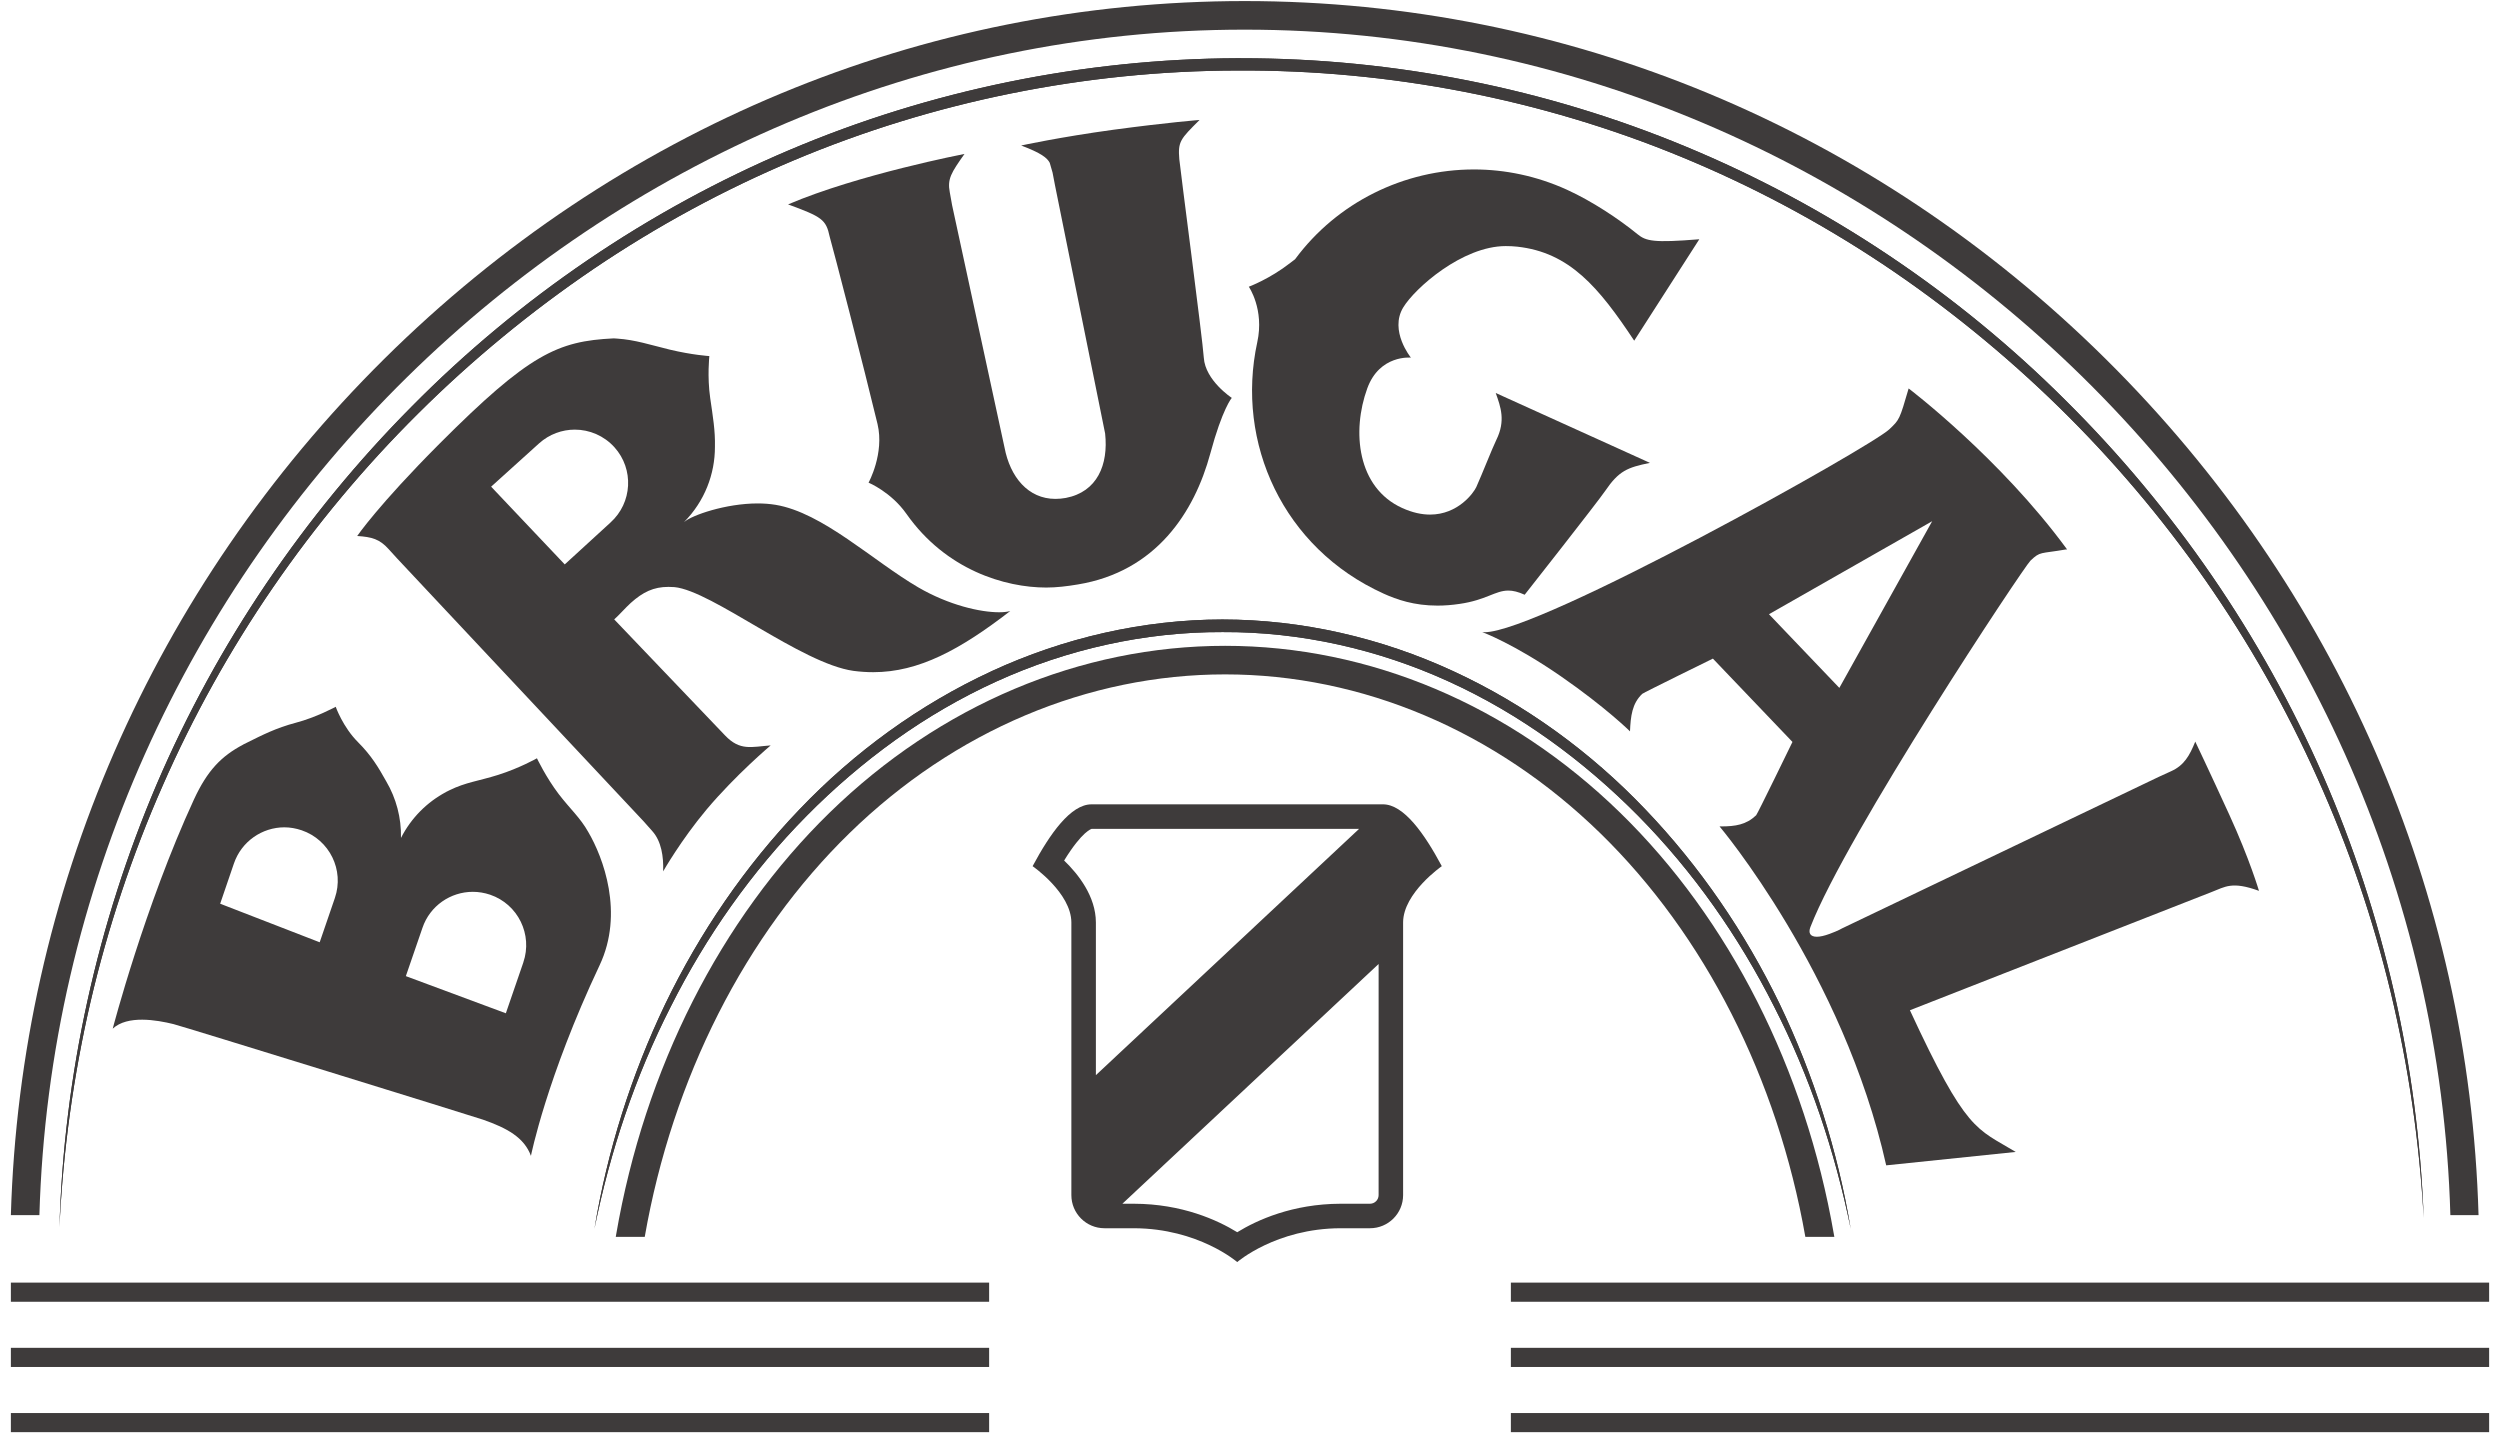 <svg height="66" viewBox="0 0 115 66" width="115" xmlns="http://www.w3.org/2000/svg"><g fill="#3e3b3b" fill-rule="evenodd" transform=""><path d="m.5 59.881h45v-.881h-45z"/><path d="m69.5 59.881h45v-.881h-45z"/><path d="m.5 62.881h45v-.881h-45z"/><path d="m69.5 62.881h45v-.881h-45z"/><path d="m.5 65.879h45v-.879h-45z"/><path d="m69.5 65.879h45v-.879h-45z"/><g transform="translate(.5)"><path d="m1.312 55.897h-1.312c.432-14.841 6.53-28.839 17.172-39.385 10.712-10.616 24.769-16.463 39.581-16.463 14.821 0 28.884 5.845 39.602 16.457 10.65 10.547 16.734 24.547 17.158 39.391l-1.296-.001c-.861-30.082-25.742-54.532-55.464-54.532-29.695 0-54.566 24.45-55.441 54.532"/><path d="m27.825 56.897.018-.107c1.309-7.62 4.798-14.514 9.822-19.411 5.076-4.947 11.536-7.671 18.192-7.671 6.644 0 13.097 2.728 18.174 7.68 5.02 4.897 8.511 11.787 9.829 19.4l.02.109s-1.243-.001-1.334-.001c-1.285-7.295-4.632-13.884-9.431-18.566-4.829-4.712-10.959-7.308-17.258-7.308-6.313 0-12.448 2.592-17.277 7.299-4.801 4.68-8.145 11.272-9.422 18.575-.124 0-1.333.001-1.333.001"/><path d="m45.116 30.874c-3.313 1.531-6.317 3.715-8.832 6.351-2.521 2.631-4.594 5.677-6.176 8.947-1.57 3.279-2.673 6.775-3.263 10.35.717-3.55 1.872-7.012 3.514-10.226 1.621-3.218 3.715-6.205 6.242-8.761 1.264-1.281 2.631-2.452 4.088-3.497 1.461-1.042 3.014-1.948 4.642-2.689 3.264-1.486 6.825-2.286 10.405-2.273 3.573-.019 7.141.785 10.399 2.271 3.263 1.481 6.203 3.636 8.728 6.188 2.526 2.558 4.619 5.545 6.244 8.762 1.645 3.212 2.802 6.672 3.525 10.221-.597-3.573-1.701-7.067-3.272-10.345-1.585-3.271-3.66-6.315-6.18-8.947-2.512-2.636-5.515-4.823-8.831-6.353-3.313-1.534-6.958-2.374-10.618-2.377-3.655.004-7.3.846-10.615 2.377"/><path d="m45.115 30.875c-3.313 1.53-6.315 3.714-8.832 6.35-2.522 2.631-4.594 5.677-6.175 8.947-1.571 3.279-2.674 6.775-3.264 10.349.718-3.55 1.872-7.011 3.514-10.224 1.621-3.22 3.715-6.206 6.243-8.762 1.264-1.28 2.63-2.452 4.087-3.495 1.461-1.042 3.014-1.949 4.643-2.69 3.262-1.485 6.825-2.286 10.404-2.274 3.573-.018 7.141.786 10.399 2.271 3.263 1.483 6.203 3.636 8.728 6.188 2.527 2.558 4.62 5.545 6.244 8.763 1.645 3.212 2.803 6.671 3.526 10.22-.596-3.572-1.701-7.067-3.272-10.344-1.585-3.272-3.659-6.315-6.18-8.948-2.512-2.635-5.514-4.822-8.831-6.353-3.314-1.533-6.958-2.374-10.618-2.377-3.655.005-7.3.846-10.616 2.377"/></g><g transform="translate(2.5 2)"><path d="m54.413.678c-7.059.029-14.109 1.468-20.602 4.224-6.491 2.751-12.425 6.791-17.369 11.794-4.954 4.99-8.956 10.907-11.722 17.353-2.752 6.449-4.282 13.403-4.485 20.391.164-3.491.644-6.965 1.431-10.364.795-3.401 1.902-6.726 3.308-9.917 2.802-6.394 6.822-12.242 11.779-17.155 2.475-2.46 5.181-4.687 8.069-6.645 2.891-1.954 5.973-3.629 9.19-4.982 6.438-2.712 13.417-4.119 20.401-4.133 6.985-.038 13.977 1.31 20.435 3.976 3.226 1.33 6.321 2.979 9.229 4.911 2.903 1.935 5.624 4.145 8.117 6.583 4.992 4.879 9.053 10.7 11.904 17.07 1.433 3.18 2.565 6.498 3.38 9.891.815 3.393 1.318 6.867 1.51 10.353-.254-6.985-1.834-13.93-4.633-20.357-2.812-6.424-6.858-12.313-11.851-17.266-4.978-4.967-10.943-8.961-17.459-11.661-6.453-2.683-13.438-4.065-20.431-4.065z"/><path d="m54.413.678c-7.058.03-14.109 1.469-20.601 4.224-6.491 2.751-12.425 6.791-17.369 11.795-4.954 4.989-8.956 10.906-11.723 17.351-2.751 6.449-4.281 13.403-4.485 20.391.164-3.491.644-6.965 1.431-10.363.794-3.402 1.902-6.726 3.308-9.918 2.803-6.394 6.822-12.241 11.779-17.155 2.475-2.459 5.181-4.686 8.07-6.645 2.891-1.953 5.973-3.628 9.189-4.981 6.438-2.711 13.417-4.119 20.402-4.133 6.986-.038 13.977 1.311 20.435 3.977 3.227 1.329 6.322 2.979 9.23 4.911 2.902 1.934 5.623 4.145 8.118 6.583 4.991 4.879 9.053 10.7 11.903 17.07 1.433 3.18 2.567 6.498 3.381 9.891.815 3.393 1.318 6.867 1.51 10.353-.254-6.986-1.834-13.93-4.634-20.358-2.811-6.423-6.857-12.312-11.851-17.265-4.978-4.967-10.943-8.962-17.458-11.662-6.453-2.681-13.438-4.065-20.431-4.065z"/></g><g transform="translate(4.5 5)"><path d="m19.573 39.273-.804 2.338-4.6-1.709.763-2.218c.345-1.019 1.296-1.66 2.319-1.66.264 0 .531.044.797.133 1.28.437 1.964 1.833 1.524 3.115m-8.667-2.966-.699 2.039-4.578-1.774.633-1.852c.35-1.019 1.303-1.662 2.321-1.662.264 0 .531.047.795.136 1.282.438 1.967 1.831 1.528 3.112m9.293-6.423s-.8.453-1.784.763c-.879.278-1.496.339-2.241.708-.043.021-.085.042-.129.065-.007.004-.017.008-.024.01l.001.003c-.875.465-1.608 1.193-2.076 2.114.021-.925-.222-1.825-.677-2.601-.371-.664-.687-1.19-1.301-1.806-.696-.696-1.024-1.626-1.024-1.626s-.887.485-1.839.735c-.904.239-1.524.557-2.265.926-.044.022-.09.044-.132.065-.008.006-.018.011-.025.015h.001c-1.001.531-1.639 1.179-2.261 2.522-2.273 4.928-3.737 10.544-3.737 10.544.678-.63 2.017-.402 2.793-.211.412.101 13.834 4.256 14.236 4.395 1.115.389 1.898.823 2.209 1.666 0 0 .714-3.584 3.158-8.765 1.135-2.402.163-4.966-.519-6.128-.369-.66-.83-1.056-1.358-1.744-.59-.774-1.005-1.652-1.005-1.652"/><path d="m84.38 18.976-4.27 7.667-3.237-3.389zm-1.024 22.495s13.673-5.36 13.888-5.442c.613-.235.924-.503 2.169-.05 0 0-.425-1.449-1.365-3.502-.938-2.048-1.566-3.364-1.566-3.364-.259.648-.518 1.099-1.113 1.364-.401.179-.567.259-.567.259l-14.569 6.97s-.157.1-.571.252c-.242.09-.441.132-.588.132-.299 0-.405-.167-.293-.451 1.653-4.261 9.803-16.547 10.122-16.851.459-.435.43-.306 1.626-.513.018-.003.039 0 .058 0l-.004-.006c-3.09-4.219-7.281-7.397-7.281-7.397l-.004-.005c-.419 1.435-.419 1.435-.889 1.88-.87.825-16.098 9.335-18.618 9.335-.041 0-.073-.001-.108-.005 0 0 1.431.52 3.625 2.037 2.059 1.426 3.172 2.528 3.172 2.528.03-.697.093-1.278.564-1.726.056-.054 3.249-1.62 3.249-1.62l3.66 3.833s-1.611 3.318-1.67 3.373c-.455.435-.952.513-1.621.513h-.063s5.691 6.746 7.666 15.591l5.958-.617c-1.818-1.1-2.261-.894-4.867-6.517z"/><path d="m23.582 19.037-2.104 1.926-3.386-3.576 2.209-1.995c.47-.421 1.058-.629 1.64-.629.67 0 1.339.275 1.824.812.907 1.008.823 2.555-.184 3.462m18.395 4.069c-.129.038-.304.058-.52.058-.849 0-2.295-.317-3.726-1.151-2.081-1.215-4.386-3.433-6.558-3.792-.263-.043-.539-.063-.816-.063-1.473 0-3.029.542-3.38.851l-.003-.001c.939-.95 1.416-2.199 1.414-3.452.017-.76-.095-1.39-.218-2.248-.142-.991-.039-1.928-.039-1.928s-.772-.047-1.816-.296c-.896-.218-1.596-.454-2.419-.508-.052-.004-.101-.007-.15-.01-.01 0-.021 0-.03-.001l.002.001c-2.564.127-3.873.708-8.01 4.855-2.8 2.808-3.776 4.235-3.776 4.235.675.045 1.028.139 1.447.605.285.316.406.446.406.446l11.322 12.074s.115.136.4.451c.419.465.523 1.177.499 1.851 0 0 .824-1.444 1.993-2.84 1.337-1.592 2.953-2.954 2.953-2.954-.89.066-1.406.265-2.098-.458-.847-.882-5.099-5.338-5.099-5.338.26-.234.508-.527.761-.757.561-.504 1.053-.739 1.734-.739.087 0 .183.004.281.011 1.729.175 5.831 3.516 8.226 3.852.309.041.613.061.913.061 2.098 0 4.002-1.037 6.307-2.816"/><path d="m59.133 22.301c.627.284 1.417.557 2.492.557.316 0 .653-.024 1.019-.079 1.217-.176 1.633-.613 2.239-.613.214 0 .447.055.752.192 0 0 3.339-4.243 3.699-4.77.636-.933 1.022-1.083 2.063-1.296l-7.094-3.215c.23.647.464 1.274.027 2.161-.189.389-.649 1.562-.921 2.169-.124.267-.841 1.264-2.127 1.264-.379 0-.805-.087-1.28-.302-2.073-.94-2.327-3.528-1.608-5.502.567-1.563 2.008-1.416 2.008-1.416s-1.004-1.233-.354-2.308c.536-.886 2.719-2.823 4.716-2.823.176 0 .354.008.53.027 2.405.265 3.747 1.861 5.379 4.325l2.995-4.666c-2.107.171-2.449.087-2.843-.233-.859-.701-2.099-1.525-3.256-2.05-1.386-.628-2.839-.928-4.266-.928-3.208 0-6.29 1.505-8.23 4.131-.072.054-.144.109-.219.167-.949.742-1.909 1.097-1.909 1.097s.72 1.038.39 2.549c-1.01 4.641 1.201 9.478 5.799 11.562"/><path d="m43.791 2.499.127.441.114.593 2.304 11.409c.156 1.437-.363 2.686-1.809 2.963-.164.03-.323.044-.478.044-1.257 0-2.084-1.008-2.341-2.364l-2.411-11.144s-.03-.177-.107-.597c-.118-.616.067-.9.677-1.763 0 0-4.882.942-8.116 2.321 1.552.572 1.747.689 1.915 1.488.152.518 1.596 6.097 2.2 8.614.324 1.361-.412 2.698-.412 2.698s1.036.429 1.744 1.438c1.817 2.584 4.541 3.387 6.428 3.387.468 0 .95-.057 1.453-.142 3.603-.591 5.366-3.327 6.095-6.023.556-2.064.988-2.56.988-2.56s-1.219-.798-1.287-1.848c-.059-.885-1.09-8.708-1.127-9.133-.067-.816.047-.921.932-1.803 0 0-1.408.107-3.961.45-2.46.336-4.245.725-4.245.725.919.347 1.201.57 1.319.805"/><path d="m58.916 49.976c0 .218-.178.396-.396.396h-1.357c-2.206.006-3.836.749-4.75 1.31-.914-.561-2.544-1.304-4.746-1.31h-.537l11.787-11.029zm-13.005-5.519v-7.026c-.004-1.196-.805-2.216-1.461-2.847.845-1.374 1.268-1.454 1.27-1.457l12.298.001zm13.205-12.458h-13.404c-.963 0-1.911 1.351-2.712 2.845 0 0 1.777 1.23 1.783 2.587v12.544c0 .842.681 1.524 1.524 1.524h1.355c2.966.009 4.75 1.556 4.75 1.556s1.785-1.547 4.75-1.556h1.357c.843 0 1.524-.682 1.524-1.524v-12.547c.007-1.355 1.78-2.584 1.78-2.584-.798-1.494-1.747-2.845-2.708-2.845z"/></g></g></svg>